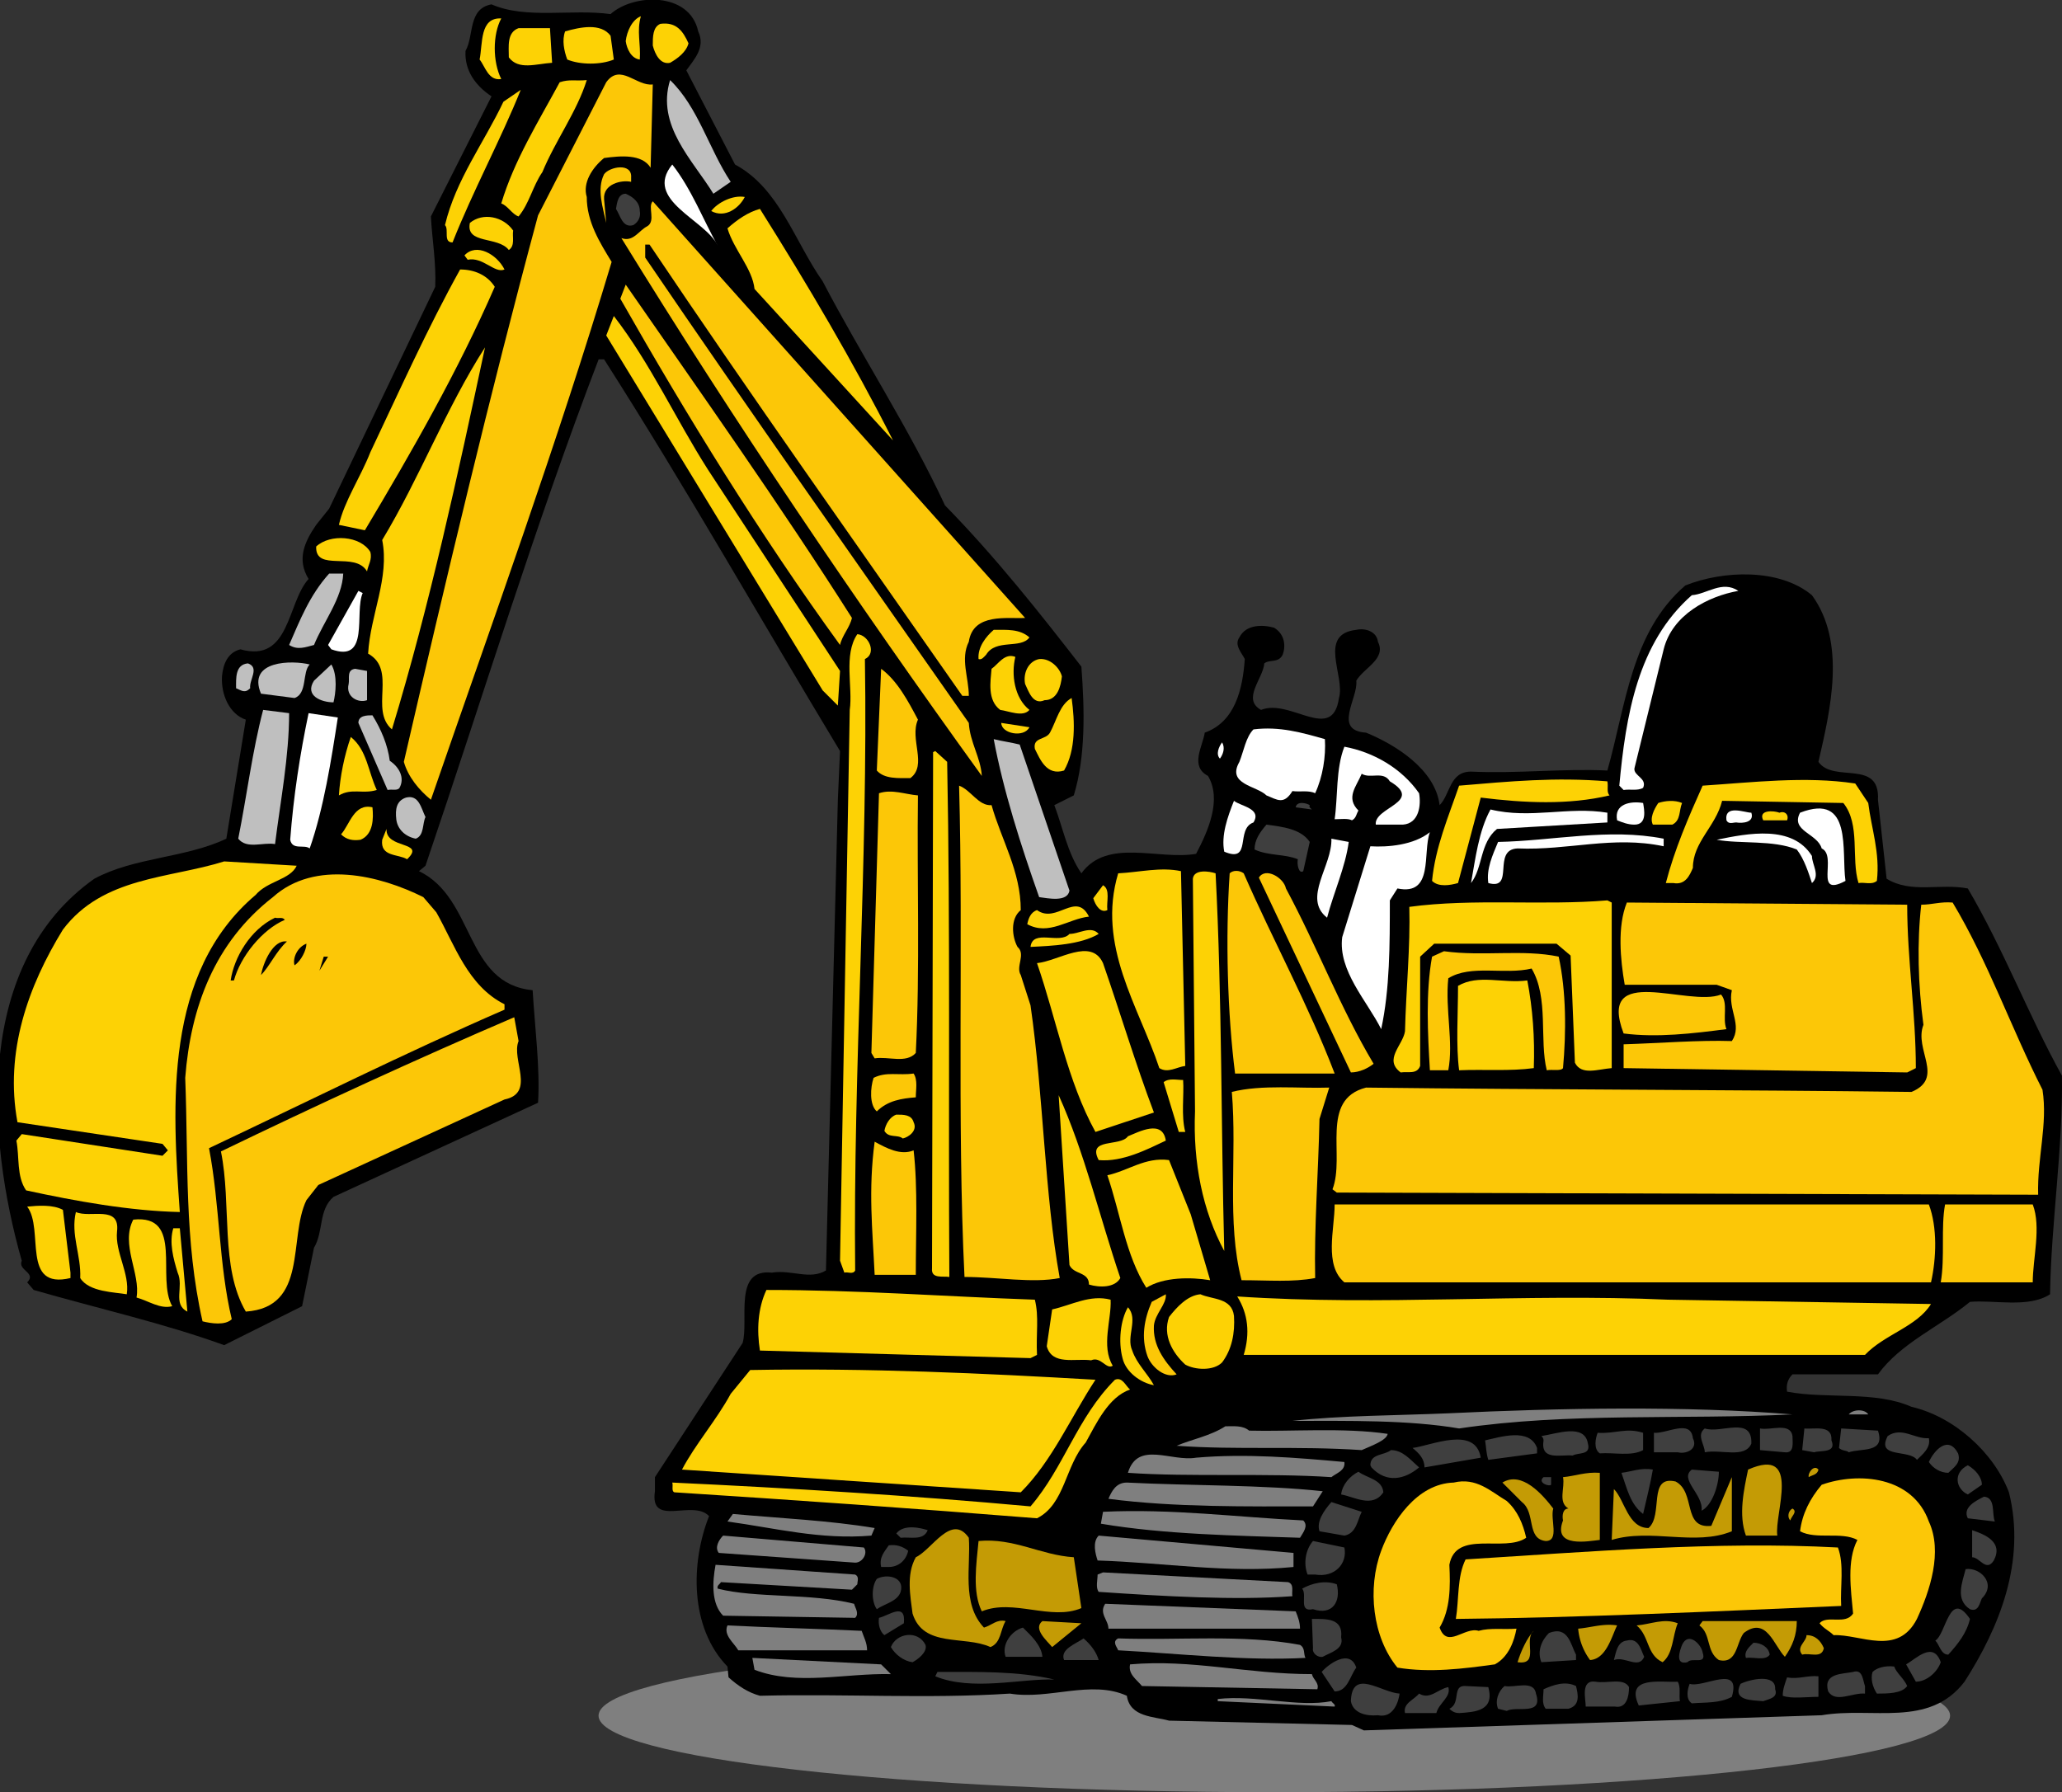 <svg xmlns="http://www.w3.org/2000/svg" width="381.031" height="331.23"><rect width="100%" height="100%" fill="#333333" stroke="none"/><defs><clipPath id="a"><path d="M110 302h251v29.23H110Zm0 0"/></clipPath><clipPath id="b"><path d="M0 0h381.031v320H0Zm0 0"/></clipPath></defs><g clip-path="url(#a)"><path fill="#7f7f7f" d="M235.477 331.23c68.964 0 124.875-6.332 124.875-14.144 0-7.809-55.91-14.14-124.875-14.14-68.97 0-124.875 6.331-124.875 14.14 0 7.812 55.906 14.144 124.875 14.144"/></g><g clip-path="url(#b)"><path d="M129.023 5.805c1.403 3-.796 5.199-2.199 7.199l9 17.402c8.2 4.399 11 14.2 16.2 21.598 7.203 13.8 16 27.2 22.601 41.402 9.398 9.598 17.602 20 25.2 29.797.6 8 .8 16.602-1.4 23.8l-3.6 1.802c1.6 4.199 2.402 8.8 5 12.601 4.8-6.601 14.198-2.402 21.198-3.601 2.204-4.2 4.801-10 2.204-14.399-3.403-1.8-1-5.402-.602-8 5.602-2 7-8 7.398-13.601-.597-1.2-2-2.602-1-4 1.204-2.399 4.204-2.399 6.403-1.801 2 1.2 2.199 3.402 1.597 5-.796 1.601-2.398.8-3.398 1.601-.2 2.801-4.2 6.598-.602 8.598 5.403-2.2 13.204 6.203 14.403-2.2 1.199-4-4-11.8 3.199-12.597 1.8-.402 3.8.399 4 2.2 1.602 3.199-2.602 4.8-4 7.199.398 3.199-4.398 9.199 1.8 9.601 5.4 2.2 12.802 6.797 13.598 13.399 2-2 1.801-6.2 5.801-6.2 8.602.399 17-.601 25.2-.199 3.402-12 4.402-25.601 14.402-34.203 7-2.797 17.398-3.2 23.398 1.8 6.403 8.802 3.403 21.2 1.2 30.802 2.8 4 11.402-.602 11 7l1.601 14.601c4.602 2.797 9.8.797 15 1.797 6.602 11.203 11.2 23.402 17.398 34.602.204 13.398-2 27.199-2.199 40.398-4 2.602-10.398 1-14.8 1.402-5.598 4.598-12.797 7.598-17 13.399h-15.797c-.801.8-1.204 1.8-1 3.2 7.398 1.401 16.199-.2 23 2.8 7.796 1.8 15.199 8.402 18 15.8 3.199 12.801-1.801 25-8.204 35-6.597 8.602-17 4.602-26.398 6.2l-84.602 2.8-2.199-1-33.8-.8c-2.797-.8-7.2-.598-7.797-4.598-6.602-3-14.403.797-21.602-.402-15.398 1-30.398 0-46.2.402-2.198-.601-4-1.8-5.8-3.402l-.2-2c-7-7.2-6.8-19.2-3.402-27.8-3-3.2-11 2.202-10-4.599v-2.601l16.204-24.8c1.199-4.2-1.801-13.798 5.398-13 3.602-.599 7 1.401 10-.4l2.2-87 .402-9c-14.602-24.199-28.403-48.6-43.602-72.398h-1c-11.8 30.797-21.398 62.399-32 93.598l-1.2 1c10.4 5 8.4 20.8 21 22 .4 6.8 1.4 14.402 1 20.8l-37.8 17.4c-2.8 2.401-1.8 6.401-3.602 9.401l-2.199 10.801-14.398 7.2c-11-4-23.403-6.801-35.2-10.2l-1.203-1.402c1.801-1.8-1.796-2.2-1-4-6.597-23.2-8.597-55 13.403-70.598 7.398-4 16.8-3.8 24.398-7.402l3.602-22c-3-1-4.602-4.598-4.403-8 .204-2.2 1-4.399 3.403-5 9.199 2.601 8.597-8.598 12.597-13-2.199-3.598-.796-6.8 1.403-10l2.398-3 19.602-41c.199-4.399-.602-9-.801-13l11.2-22.2c-3-2-5-4.8-4.802-8.398 1.602-2.8.403-7.8 4.801-8.601 6.403 2.8 14.801.8 22 1.8 4.2-3.8 14.602-4.199 16.2 3.2"/></g><path fill="#fdd205" d="M118.426 3.004c-.801 2.8 0 5-.2 8-1.601-.2-2.402-2-2.601-3.399.2-1.8 1.2-4 2.8-4.601m-25.8.402c-1.602 3-1.602 8 0 11.2-2.398.398-3-2.403-4-3.602.602-3 0-7.8 4-7.598m34.602 4.598c-.403 1.601-2 2.8-3.403 3.601-1.8.399-2.8-1.601-3.199-3.199 0-1.601 0-3.402 1.398-4 3-.402 4.204 1.399 5.204 3.598m-14.403-1.399.602 4.399c-2.403 1-6.2 1-8.602 0-.597-1.598-1-3.598-.398-5.2 2.8-.8 6.597-1.6 8.398.801m-10.801 5c-3 .2-6.199 1.399-8-1 0-2-.398-4.601 1.801-5.402h5.801l.398 6.402"/><path fill="#fcc707" d="M120.227 31.004c-1.602-2.598-5.602-2.2-8.602-1.8-2.2 1.8-4 4.6-3.2 7.202 0 4.598 2.4 8.399 4.598 12-10 33.399-22 66.399-33.398 99.399-2.2-1.801-4.2-4.2-5-7 7.8-33.801 15.8-67.602 24.8-101l12.598-24.602c2.602-3.598 5.602.8 8.602.402l-.398 15.399"/><path fill="#fdd205" d="M108.426 14.805c-1.801 5.8-5.801 11.199-8.2 17-1.8 2.601-2.402 5.8-4.402 8.199-1.199-.399-2-2-3.199-2.399 2.398-8 6.8-15 10.8-22.402 1.802-.598 2.802-.2 5-.398"/><path fill="#bfbfbf" d="m135.023 33.605-3.199 2.2c-3.8-6.2-10.597-12.602-8-21 5.2 5 7.2 12.8 11.2 18.8"/><path fill="#fdd205" d="M83.625 44.805c-1.8 0-.602-2.399-1.398-3.2 2-8.402 7.199-15.199 10.796-22.8l3.204-2.2c-3.602 9-8.801 18.598-12.602 28.2"/><path fill="#fff" d="M132.625 45.406c-2.2-4.8-13.8-8.402-8.398-15 3.597 4.598 5.796 10.399 8.398 15"/><path fill="#fcc707" d="M116.625 32.805v.8c-1.8-.402-5.2.399-5 3.2l.398 4.398c-.597-2.797-1.796-6.2-.398-9 1-1.398 5.2-2.2 5 .602"/><path fill="#3f3f3f" d="M118.227 39.004c.199 1-.204 2-1.204 2.601-2 .598-2.398-1.8-3.199-3 .2-1.199.403-2.8 1.801-2.8 1.398.601 2.602 1.601 2.602 3.199"/><path fill="#fdd205" d="M137.625 36.406c-1 2-3.602 4-6.2 2.598 1.2-1.598 4-3 6.2-2.598"/><path fill="#fcc707" d="M189.426 114.203c-3.2.203-9.602-1-10.403 4.402-1.597 3.2 0 6.598 0 10h-1.199c-19.398-27.8-39-55.402-57.8-83.402h-.797v2.402c19.597 28.801 39.796 57.399 59.796 86 .204 3.598 2.204 6.399 2.403 9.801-23.403-32.402-45.801-65.601-66.602-99.402 2.2.8 3.2-1.399 4.801-2.2 1.602-1 0-3.6 1-4.6l68.8 77"/><path fill="#fdd205" d="M140.426 38.605c8.8 14 17.199 28.2 24.597 42.801l-25.597-28c-.403-3.8-3.801-7.203-5-11.203 1.8-1.598 3.8-3 6-3.598m-45.602 4c-.199 1.2.403 2.801-.8 3.598-2-2.598-8-1-7.2-5 2.403-2 6.2-1.2 8 1.402m-1.597 7.2c-1.801.8-4-2.399-6.801-1.801l-.602-.8c2.2-2.4 6-.2 7.403 2.6m-1.801 3.2c-6.801 15.601-15.403 30.601-24 45l-4.801-1c1-4.399 4-8.8 5.8-13.399 5.4-11.402 10.598-23 16.598-33.8 2.602 0 5 1 6.403 3.199"/><path fill="#fcc707" d="M157.426 114.203c-.403 1.8-1.801 3.203-2.2 5-14.8-20.398-28.203-42.2-40.601-64l1-2.598c14 20.2 28.602 40.801 41.8 61.598"/><path fill="#fdd205" d="m130.824 86.805 24.403 37.199-.403 6.402-2.8-2.8-40-65.602 1.402-3.598c6.8 8.797 11.398 19 17.398 28.399M89.625 64.203c-5 23.402-10.2 47.602-17.2 70.602-4.198-3.602 1-11-4.402-14 .403-7.2 4-14 2.602-21 7-11.602 11.8-24.399 19-35.602m-21.199 37.801c.398 1.402-.403 2.402-.602 3.601-2.199-3.8-9.597.2-9.398-4.601 2.597-2.399 8.199-2 10 1"/><path fill="#bfbfbf" d="M63.426 106.004c-.2 4.601-3.602 8.8-5.403 13.2-1.597.401-3 1-4.597 0 2-4.599 3.8-9.2 7.398-13.2h2.602"/><path fill="#fff" d="M321.227 109.203c-5.602 1-12.204 4.402-13.801 10.8l-5.403 22c-.199 1.403 2.403 1.802 1.602 3.602-1 .598-2.398.2-3.602.399l-.796-.8c1.199-13 3.398-26.4 13.398-35.2 2.8-.2 5.602-2.8 8.602-.8m-254.204.401c-1.597 3.598 1.403 13-5.796 10.399l-.602-.8 5.602-10 .796.401"/><path fill="#fdd205" d="M190.227 117.805c-1.602 2.199-6.204.199-8 3.199-.403.402-.801 1-1.403.8-.199-2.199 1.403-4.199 2.801-5.398 2.398 0 4.8-.203 6.602 1.399m-30.403 4c.602 37.199-2.199 75.8-1.8 113-.399.8-1.399.199-2 .398l-.797-2.2 1.796-101.8c.602-4.2-1.199-10.2 1.403-14 2.199.203 3.597 3.602 1.398 4.602m27.801-.399c-.8 3.2-.2 7.598 2.602 9.797-1.204 1.402-3.801.203-5.403 0-2.398-1.797-1.8-5.2-1.597-7.598 1.199-.8 2.398-3 4.398-2.199m8.602 3.598c-.204 1.8-.801 4.402-3.204 4.402-2.199 1-3-1.8-3.597-3-.403-2 .597-4.203 2.597-4.601 2-.2 3.801 1.601 4.204 3.199"/><path fill="#bfbfbf" d="M46.227 127.203c-1 1-1.602.402-2.602 0 0-1.797-.2-4.398 2.2-4.598 2.198.801.198 3 .402 4.598m11-4.398c-1.403 1.398-.403 5.398-2.801 6.199l-6.2-.8c-2.601-6.2 5.797-6.2 9-5.4m4.399 7.001c-2.2 0-5.398-1.2-3.602-4l3.204-3c1.199 2 .796 5.398.398 7m6.199-.399c-1.597.598-4-.601-3.398-3 .199-1-.403-2.601 1.199-2.8l2.2.398v5.402"/><path fill="#fcc707" d="M169.625 133.004c-1.602 3.601 1.8 8.402-1.398 10.8-2.204 0-4.801.2-6.204-1.398l.801-18.8c3 2.199 5 6 6.801 9.398"/><path fill="#fdd205" d="M198.023 129.004c.602 4.402.801 9.601-1.398 13.402-3.2 1-4.398-2-5.398-4-.403-2.203 2-1.601 2.796-3 1.204-2.203 1.801-5.203 4-6.402"/><path fill="#bfbfbf" d="M53.426 131.805c0 8-1.602 16.199-2.602 24.199-2.199-.399-5.199 1-6.8-1 1.601-8 2.601-16.2 4.601-23.8l4.8.6"/><path fill="#fff" d="M62.426 132.605c-1.2 7.801-2.602 16.801-5.2 24.2-1-.801-3.203.398-3.601-1.602.602-8 1.8-15.797 3.398-23.398l5.403.8"/><path fill="#bfbfbf" d="M72.023 140.605c1.801 1.2 2.801 3.2 1.801 5-.398.598-1.398.2-2.199.399l-5.398-12.399c0-1.402 1.597-1.402 2.597-1.402 1.602 2.602 2.801 5.402 3.2 8.402"/><path fill="#fdd205" d="M190.227 134.406c-1 2-5.204 1.2-5.204-.8l5.204.8"/><path fill="#fff" d="M244.824 136.605c.2 3.2-.398 7-1.8 10-1.2-.601-2.797-.199-4.2-.402-1.597 2.602-2.8 1.602-4.8.8-1.797-1.8-7.399-2-5-6.198.8-2 1.203-4.602 2.601-6 4.8-.602 9 .601 13.2 1.8"/><path fill="#fdd205" d="M69.625 146.004c-2.602.8-4.602-.399-7 1 .2-3.399 1-7.399 2.2-10.8 3 2.401 3.198 6.401 4.8 9.8"/><path fill="#bfbfbf" d="m188.426 137.605 9.199 27c-.398 2.2-4 1.399-5.602 1.2-3.398-9.602-6.597-19.602-8.398-29.2 1.602.399 3.2.598 4.8 1"/><path fill="#fff" d="M225.426 140.203c-.801-.797-.2-2.2.398-3 .602 1 .2 2.203-.398 3m36.801 6.402c.398 2.2 0 5.598-3 5.801h-5c-.403-3.203 9-4.203 2.597-8-1.199-2-3.597-.402-5.199-1.402-1 2.402-3 4.402-.602 6.8-.398.602-.398 1.4-1.199 1.801-.8-.402-2-.199-3.199-.199.602-4 .2-9.402 1.8-13.402 5.4 1 10.598 4 13.802 8.601"/><path fill="#fdd205" d="M175.023 140.805c.602 31 .204 63 .403 95.199-1.2-.2-3.403.402-3.2-1.598l.2-95.402.398-.2 2.2 2m121.999 3.602c.204 1-.199 2 .403 2.598-7.602 1.8-15.801 1.402-23.801.402l-4.2 15.797c-1.402.402-3.6.8-4.8-.398.602-6.2 3-11.801 5-17.602 9.398-.797 17.8-1.598 27.398-.797m48.204 4c.597 4.797 2.199 9.2 1.597 14.399-1 .8-2.199.199-3.398.398-1.403-4.598.398-10.797-2.801-14.797l-22.398-.402c-1.204 4.8-5.403 7.601-5.403 12.402-.597 1.399-1.398 3.2-3.597 2.797h-1.403c1.602-6.2 4.2-12.2 6.801-18 9.2-.598 19-1.797 28.2-.398l2.402 3.601"/><path fill="#fcc707" d="M183.227 148.805c1.796 6.398 5.398 12.199 5.398 19.398-2 1.602-1.602 5-.602 6.8 1.602 1.403-.398 3.602.602 5.2l1.8 5.602c2.4 16.601 2.598 35 5.4 50.398-5 1-11.598-.2-17.598-.2-1.403-28.597-.204-62.198-1-90.8 2.199.8 3.597 3.8 6 3.602m-13.602-1.801c-.2 15.402.398 32-.398 47.601-1.801 2-5 .598-7.602 1l-.602-1 1.403-48c2.398-.8 4.8.2 7.199.399"/><path fill="#bfbfbf" d="M78.625 151.004c-.602 1.2-.2 3.402-1.8 4-2-.399-3.4-1.8-3.598-3.598-.204-1.8 0-3.402 1.796-4 2.403-.601 2.801 2 3.602 3.598"/><path fill="#fff" d="M231.625 152.004c-3.398 1.2-.2 7.601-5.398 5.402-.602-3 .597-6.402 1.796-9.402 1.204 1 5.204 1.402 3.602 4"/><path fill="#fdd205" d="M310.824 148.406c-.597 1.399-.199 3.2-1.8 4h-3.598c-.602-1.203.199-2.8 1-4 1.199-.402 3-.601 4.398 0"/><path fill="#3f3f3f" d="M242.023 148.805c-.199.398.204.601.403.8l-3-.402c.199-1.2 2-.797 2.597-.398"/><path fill="#fff" d="M303.625 148.406c.2 1.2.8 4-1.602 4-1.199 0-2.199-.402-3.199-.8-.597-3 2.403-3.602 4.801-3.2"/><path fill="#fdd205" d="M68.824 149.203c.2 2 .2 5-2.199 6-1.398.203-2.602 0-3.602-1 1.602-1.797 2.403-5.797 5.801-5"/><path fill="#fff" d="M297.023 150.203v1.8l-20.398 1.2c-3.2 2.602-2.602 7.203-4.8 10 .8-4.398 1.402-9.598 3.6-13.598 7.4 1.801 14.4-.601 21.598.598m26.602 0c.602 1.8-1.602 2-2.8 1.8-.598 0-1.4.403-1.802-.398-.398-3 3.403-1.402 4.602-1.402"/><path fill="#fdd205" d="M330.227 151.605h-4.403c-1-2 2-1.8 3-1.402 1-.398 1.801.402 1.403 1.402"/><path fill="#fff" d="M341.023 162.805c-6 3.199-1.398-4.602-4.398-6-.8-2.801-5.8-3.2-4-6.602 9.8-3.797 7.602 7.203 8.398 12.602"/><path fill="#3f3f3f" d="m242.023 155.605-1.199 5.399c-.8.601-1.199-1.2-1-2.2-2.398-1-5.398-.6-8-1.8 0-1.8 1-3.2 2.2-4.598 3 .399 6.402.797 8 3.2"/><path fill="#fdd205" d="M75.227 158.805c-1.602-1-5-.399-4.602-3.602l.8-2c-.198 3.8 7.4 2.203 3.802 5.602"/><path fill="#fff" d="M264.227 153.805c-1.403 3.8.796 11.8-6 10.398l-1.403 2.203c0 8.2 0 16.399-1.597 23.797-2.602-5.2-8-10.797-7.204-17l5.204-16.797c3.199.2 8-.203 11-2.601m43.199 2.601c-9.403-2-17.602.797-27 .399-4.801.199-.403 7.8-5.403 6.398-.398-2.598.801-5.2 1.801-7.598 10.2-.199 20.403-2.601 30.602-.601v1.402m27.398 1.797c0 1.602 1.602 3.602 0 5-.597-1.797-1.398-4.398-2.8-6.2-4.399-1.8-10.399-1-14.797-1.8 5.796-1.2 14-2.797 17.597 3m-85.597-2.598c-.602 4.598-2.801 9.399-4 14-4.602-3.601 1-9.601.796-14.601l3.204.601"/><path fill="#fdd205" d="M54.824 160.004c-1.199 2.601-5.398 2.8-7.597 5.402-17 14.399-15.403 38.797-14 58.598-9.204-.2-19.204-2-28.403-4-1.8-2.598-1.199-6.2-1.8-9.2l1-1.199 26 4 1-1-1-1.199-26.797-4c-2.403-13 2-25.203 8.398-35.601 7.398-9.801 19.602-9.399 29.8-12.602l13.4.8m164.198 37.001c-1.597.2-3.199 1.402-4.796.402-3.801-11.402-11.602-22.601-7.602-36 4-.203 7.8-1.203 11.602-.402l.796 36m5.602-35.598c1.2 23 1 47 1.602 69.797-4-7.398-5.801-16.398-5.403-25.797l-.398-43c.199-1.8 3-1.402 4.199-1"/><path fill="#fcc707" d="M229.824 161.406c5.403 12.399 12 24.399 16.801 37h-18.398c-1.403-11-1.801-25-1-37 .597-.601 1.796-.601 2.597 0m7.801 2.797c5.8 10.8 10 22 16.2 32.402-1 .801-2.598 1.598-4.2 1.598l-17-36c1.2-2 4.602 0 5 2m-157 4.402c3.398 6 5.8 13.598 12.602 17v1c-18.403 8-36.403 17-54.602 25.598 2 10.402 1.8 21.602 4.2 31.602-1.2 1.199-3.802.8-5.4.398-3.402-15-2.6-29.398-3.198-45 1-13 5.398-25 16.199-33.398 7.8-7 19.8-4 27.8 0l2.399 2.8"/><path fill="#fdd205" d="M204.625 168.203c-1.2.602-2.2-.797-2.602-2.2l1.801-2.398c1.403.801.602 3 .801 4.598m93.199-1.398v30.601c-2.597.2-5.597 1.399-6.8-1l-.797-19.8-2.602-2.2h-22.602l-2.597 2.399v20.199c-.602 1.601-2.2 1-3.602 1.2-3.199-2.4.403-5 .801-7.599.2-7.8 1-15.601.8-23 11.802-1.601 24.598-.199 36.598-1.199l.801.399"/><path fill="#fcc707" d="M352.426 167.203c0 10.203 1.597 20 1.597 30.203l-1.597.797-52.403-.797v-4.402c6.602-.2 14-.8 20-.598 2-3-.796-5.8 0-9.402l-2.796-1h-17c-.801-4.598-1.403-10.8.398-15.2l51.8.4"/><path fill="#fcc707" d="M360.824 166.805c6.602 11 10.801 23.199 16.602 34.601 1 6.399-1 12.598-.801 19.399l-129.602-.399-.796-.601c2.398-6.2-2.403-16.602 6.199-18.801 33 .402 69 .402 100.8.8 6.2-2.6.399-7.8 2.2-12.398-1-7.402-1.2-15.203-.403-22.203 2 0 3.602-.598 5.801-.398"/><path fill="#fdd205" d="M201.227 169.406c-3.801.399-7.403 3.598-11.403 1.399.2-1 .602-2.2 1.801-2.602 3.602 2.602 7.2-3.598 9.602 1.203"/><path d="M52.625 170.004c-4.2 1.8-8.2 6.8-9.398 11.2h-.602c.602-4.2 3.602-9.4 8.2-11.599.6.2 1.402-.199 1.8.399"/><path fill="#fdd205" d="M203.023 172.605c-3.398 2-8.597 2.2-12.597 2.399.398-3.399 5.398-.399 7.199-2.399 1.8 0 4-1.601 5.398 0"/><path d="M53.023 174.004c-2 1.8-3.199 4.601-4.796 6.2.398-2.2 2.199-6.599 4.796-6.2m3.602.402c0 1.2-1 3.2-2.2 4-.402-1.402.598-3.402 2.2-4"/><path fill="#fdd205" d="M203.824 178.004c3.2 9.2 6 18.601 9.403 27.601l-10.801 3.598c-5.2-9.398-7.2-20.797-10.801-31.2 4-.398 10-4.8 12.2 0"/><path fill="#fcc707" d="M288.023 176.805c1.403 6.398 1.403 14 .801 20.601-.398.598-2 .2-3 .399-1.398-5.602.403-13.399-2.8-18.801-5 1.2-11.2-.8-15.399 1.8-.602 5.801 1 11.801 0 17h-3.398c-.403-6.8-.801-14.398.398-21l2.2-1c7.198 1 14.6-.398 21.198 1"/><path d="m59.023 179.406.801-2.601h.801Zm0 0"/><path fill="#fdd205" d="M282.227 181.203c1 5.203 1.398 10.602 1.199 16.203-4.403.598-9.2.2-13.801.399-.602-4.602-.2-10.399-.2-15.602 3.802-2.2 8.2-.398 12.802-1"/><path fill="#fcc707" d="M318.023 183.805c1.403 1.601.204 4.398 1 6.398-6.199.8-12.796 1.602-19 .8-5-13.198 12-4.8 18-7.198m-222.199 8.601c-1.398 3.399 3.2 9.598-2.597 10.797l-34.403 15.8-2.199 2.802c-3.398 7 .398 19.8-11.2 20.601-4.8-8.203-2.6-19.8-4.6-29.601 17.8-8.602 36-17 54.198-24.801l.801 4.402m73 6c.801 1.2.403 3 .403 4.399-2.602.199-5.204.601-7.204 2.601-1.398-1.203-1.199-4.402-.597-6.203 2.398-1.2 4.597-.398 7.398-.797"/><path fill="#fdd205" d="M218.625 199.605c.2 2.801-.398 6.598.398 9.598h-1.199l-2.8-9.2c1-.8 2.402-.398 3.601-.398"/><path fill="#fcc707" d="M243.824 206.805c-.199 9.8-1 19.8-.8 29.398-4.2.8-8.598.402-13.598.402-2.801-10.8-.801-23-1.801-34.8 5.602-1.399 12.398-.602 18-.801l-1.8 5.8"/><path fill="#fdd205" d="M207.023 236.203c-1 1.8-3.796 1.8-5.796 1.203 0-2.402-2.801-1.8-3.602-3.601l-2-31.399c4.8 10.598 7.602 22.598 11.398 33.797m-38.199-28.797c.801 1.598-1 2.797-2 3-1-.8-2.597 0-3.398-1.402.199-1.2 1-2.598 2.199-3 1.398 0 2.8 0 3.2 1.402m46.601 3.399c-3.403 1.601-8 4-12.403 3.601-2.199-4.203 4-2.402 5.403-4.402 2-.8 6.398-3.2 7 .8"/><path fill="#fcc707" d="M168.824 212.605c.801 7 .403 15.2.403 23h-7.602c-.398-8.402-1.2-15.601 0-24.601 2.2 1.2 4.8 2.601 7.2 1.601"/><path fill="#fdd205" d="M220.023 224.406c1.204 4 2.403 8.2 3.602 12.2-3.602-.602-8.602-.602-11.8 1.398-3.802-6-4.802-13.8-7.2-20.8 3.8-.798 7-3.4 11.398-2.798l4 10"/><path fill="#fcc707" d="M356.426 222.605c1.597 4.2 1.398 10 .398 14.399H248.426c-3.801-3.2-1.801-9.8-1.801-14.399h109.8"/><path fill="#fdd205" d="M13.023 235.203v1c-9.199 2.203-4.796-9-8-13.2 2-.198 4.801-.398 6.602.602l1.398 11.598"/><path fill="#fcc707" d="M375.625 222.605c1.602 4.2 0 10 0 14.399h-17c.8-4.598 0-10.2.8-14.399h16.2"/><path fill="#fdd205" d="M21.625 227.605c-.398 3.801 2.398 7.801 1.8 11.598-2.198-.398-7-.398-8.6-3 .198-4.2-1.802-8-.802-12.2 2.602 1.2 8.204-1.398 7.602 3.602m10.199 13.801c-2.199.598-4.398-1-6.597-1.601.796-4.399-3-9.801-.602-14.399 9.398-1 4.2 10.797 7.2 16m2.8 1c-2.8-1.402-.602-4.601-1.8-7.203-.802-2.598-1.598-5.598-.802-8.2h1.204l1.398 15.403m156.602-2.203c.796 3.203.199 6.203.398 10.203l-1.2.598-50-1.399c-.6-3.8-.402-7.8 1.2-11.199 17.2 0 32.602 1.2 49.602 1.797"/><path fill="#fcc707" d="M213.227 245.004c-.204 3.601 1.796 6.402 4.199 9-2 .8-4.602-1.2-5.403-3.399-1.199-3.402-.597-6.8.801-10l2.602-1.402c.199 1.8-2 3.602-2.2 5.8"/><path fill="#fdd205" d="M228.023 243.203c.204 3.203-.398 6.203-2.199 8.602-1.597 1.601-5 1.398-6.8.398-2.399-2.2-4.2-5.398-3-8.797 1.402-1.8 3.402-4 5.8-4.203 2.2 1 5.801.602 6.2 4m80.203-3 48.597.8c-2.597 4.2-8.597 5.602-12.199 9.403h-114.8c1.198-4 .8-7.601-1.2-10.8 26.8 1.8 52.602-.602 79.602.597m-103 0c.199 3.602-1.801 8.602.398 12.203-1.2.797-2.2-1.8-4-1-3-.402-7.2 1-8.2-2.601l1-6.801c3.598-.8 7-2.8 10.802-1.8m4 9.401c.796 2.399 2.796 4.2 4 6.399-2.403-.399-5.204-2.399-5.801-5-.801-3-.403-7 1-9.399 2 2.2-.403 5.399.8 8m-6.8 5.399c-4.602 7-8 15-13.801 20.8l-62.602-4.199c2.403-4.601 6.403-9.199 9-14l3.602-4.402c21.8-.398 43.2.602 63.8 1.8"/><path fill="#fdd205" d="M208.824 256.805c-4 1.398-6.199 6.199-8.199 9.8-3.8 4.2-3.8 11.399-9 14-22.398-1.8-45.2-3.402-67-4.8-.602-.2-.2-1.2-.398-1.801 21.398 1 44.398 2.402 66.199 4.402 6.199-7.203 8.597-16.402 15.597-23.402 1.403-.598 2 1.2 2.801 1.8"/><path fill="#7f7f7f" d="M331.227 261.406c-20.403 1-41.403-.402-61.602 2.598-9.398-1.598-20.398-1.399-30.8-1.399 8.8-1 19.6-1 28.8-1.402 20.8-1 44-1.398 63.602.203m14 0h-3.602c.8-1 3-1 3.602 0m-114.403 3c7.602.2 17.602-.601 25.602.598-.2 1.2-3 2.2-4.801 3-12-.8-23 0-34.2-.8 2.802-1.2 6.2-1.798 9-3.599 1.598 0 3.2-.199 4.4.801"/><path fill="#3f3f3f" d="M312.824 265.805c1 2-1.199 3-2.8 2.601h-4.399v-3.601c2.398.199 6.8-2.602 7.2 1m10.8 1c-1.2 2.8-5.602 1-8.602 1.601 0-1.402-1.597-3.203 0-4.402 3 1 8.801-2.399 8.602 2.8m7.602-1.398c0 1.2.398 3.2-1.403 3l-4.597-.402v-4c2 .402 5.597-1.2 6 1.402m7.199.797c1 2.402-2 1.8-3.2 2.203l-2.203-.402.403-4c1.8.2 5.199-.8 5 2.2m8.597-1.798c1.403 4.2-3 3.2-5.398 4-.398-.402-1.2-.203-1.8-.8l.402-3.602 6.796.402m-53.597 2.399c.597 2.199-1.801 1.601-2.801 2.199-2.398-.2-6 1-5.398-2.8 0-.4-.204-.599-.403-.798 2.801-.402 8-2.402 8.602 1.399m10.199 1.199c-2.2 1.2-5.398.402-8 .601-1.2-.8-.8-2.8-.398-3.8 3.398.199 5.199-1 8.398 0v3.199m52.801-2.199c.398 1.8-1.2 3-2.2 4-1.402-2-7.601-.2-5.402-4.399 2.602-1.8 5 .598 7.602.399m-72.403 1.8v1l-9 1.2c-.398-1.2-.398-2.399-.597-3.602 2.8-.598 8.199-2.398 9.597 1.402m-10.398 1.801-10.398 1.797c0-1.598-1-2.598-2.204-3.598 3.403-.402 11.602-4.199 12.602 1.801m88.199-.801c.602 1.801-.8 2.598-1.8 3.598-1.399 0-2.797-.797-3.598-2 1-2.2 3.597-5 5.398-1.598m-99.597 2.598c-2.602 2.203-6 3-8.801 0l-.2-.398c0-2.2 2.598-1.801 3.797-2.801 2.204 0 3.602 1.8 5.204 3.2"/><path fill="#7f7f7f" d="M248.426 270.203c.199 1.602-1.403 2-2.403 2.8-11.796-.8-26.199 0-37.597-.8 1.8-6 8-2 12.597-2.797 9.204-.8 18.602 0 27.403.797"/><path fill="#3f3f3f" d="m366.227 274.406-2.602 1.797c-2.2-1-2.8-4 0-5.398 1.398.8 2.602 2.199 2.602 3.601"/><path fill="#c49b05" d="M328.426 283.805h-5.801c-1.398-3.801-.398-8.399.398-12.2 10-4.402 4.801 8.2 5.403 12.2m7.597-12.2c-.199 1-1.199 1-1.796 1.399-.204-.8 1-2.399 1.796-1.399"/><path fill="#3f3f3f" d="M305.426 271.605c-.403 2.399-1.2 5.598-1.801 8.2-2.398-1.801-3-4.801-4-7.602 1.8-.2 3.602-1 5.8-.598m12.2.399c0 2.402-1.2 6.2-3.2 7.2.4-3-4.198-5.798-1.8-7.599l5 .399m-62 3.801c-2 3-5.398.8-7.8.398.198-1.797 1.6-3.398 3.198-4.2 1.602 1.2 4.403 1.403 4.602 3.802"/><path fill="#c49b05" d="M295.625 284.605c-2 .2-8.8 1.598-6.8-3.601-.2-1 0-2.2 1-2.2-2-1.199-.598-3.8-1-5.8 2.198-.2 4.198-1 6.8-.8v12.401"/><path fill="#3f3f3f" d="M286.625 274.406c-.398.399-2.602-.402-1.398-1.402h1.398v1.402"/><path fill="#c49b05" d="M320.023 283.004c-6.796 2.8-15-.598-22.199 1.601l.403-9.402c2 2 2.597 7.203 6.398 7.203 2.8-2.402-.2-9.8 5-8.601 3.8 2 1.2 8.8 6.602 8.199l3.796-9v10"/><path fill="#fcc707" d="M356.426 281.203c2.597 5.602.199 12.8-2.2 18-3.601 7-10.402 2.8-15.402 3-.8-.797-1.8-1.2-2.597-2.2 1.398-1.597 4.796.403 6.199-1.8-.403-4.398-1.2-9.797.8-13.598-3-1.601-7.601 0-10.601-1.601.398-3.2 1.8-6 4-8.598 6.8-2.402 16.8-1.601 19.8 6.797"/><path fill="#c49b05" d="M287.023 278.805c-.597 2 1.204 6-1.398 6-3.602-.399-1.8-5.2-4.398-7.2l-3.602-3.601c3.602-2.2 7.398 2.2 9.398 4.8"/><path fill="#7f7f7f" d="m244.426 275.605-1.801 2.801c-12.2 0-25.602.2-37.8-1.402.6-1.399 1.402-3 3.402-3 12 .601 25.199.402 36.199 1.601"/><path fill="#fcc707" d="M278.426 277.406c2 1.797 3 4.2 3.597 6.797-4 2.8-13-1.598-14.199 5 .2 4 .2 8.203-1.8 11.602 1.402 4 4.601-.2 7.203.601 2.199-.601 4.597-.203 7-.402-.403 2.2-1.403 5.2-4 6.601-5.801.801-12 1.598-18 .598-4.602-5.598-5.602-14.598-3-21.598 2-5.402 6.597-12.402 13.398-12.601 4.2-1 6.8 1.601 9.8 3.402"/><path fill="#3f3f3f" d="m368.625 281.203-5-.598c-1-2 1.398-3.199 3-4 2.2.2 1.398 3.2 2 4.598m-117-1.797c-.8 1.598-1 4-3.2 4.399l-4.6-.801c-.598-1.8.8-3.8 2.198-5.399l5.602 1.801"/><path fill="#c49b05" d="M330.824 281.004c-.597-.598-.398-1.8.403-2.2 1 .602-.204 1.4-.403 2.2"/><path fill="#7f7f7f" d="M240.824 281.004c1 1 0 2.2-.597 3.2-11.602-.4-25-.599-36.801-2.599l.398-2.199c12.801-.601 24.801 1 37 1.598m-79.199 1.402-.602 1.399c-9.398.8-17.796-1.399-26.597-2.602l1-1.398c8.8.8 17.8 1.199 26.199 2.601"/><path fill="#3f3f3f" d="M171.426 282.805c-.801 2-3.2 1.199-5 1.398l-.801-.797c1.398-1.8 4.602-1 5.8-.601"/><path fill="#c49b05" d="M179.023 284.203c.403 5.203-1.398 12.203 2.801 16.602 1.403-.399 2.403-1.602 4-1.2-1 1.598-.8 4-2.8 4.801-4.797-2.203-12.399.2-14.399-6.203-.398-3.2-1.2-7.2.602-10.398 3-1.399 6.597-8.2 9.796-3.602"/><path fill="#3f3f3f" d="M368.426 288.406c-1.403 2.2-2.602-.601-4-.601v-5c2.398.8 5.8 2.199 4 5.601"/><path fill="#7f7f7f" d="M159.625 286.004c.8 1-.2 2.8-1.602 2.8l-25.199-1.8c-.8-1 0-2.399.801-3.2l26 2.2m79.398 3.601c-12.199 1.2-23.796-.8-36.199-1.199-.398-1.203-1-3.402.2-4.601l36 3.199v2.601"/><path fill="#c49b05" d="m198.426 287.805 1.398 9.398c-5.597 2.402-12.597-1.797-18.398.602-1.801-3.602-1-8.801-.602-13 6.602-.602 11.403 2.601 17.602 3"/><path fill="#3f3f3f" d="M248.426 286.004c.597 3-1.801 5.601-5.403 5h-1.398c-.8-2-.398-4.598 1-6.2l5.8 1.2m-80.601.601c-.398 1.801-1.8 3-3.597 3h-1.403c-.398-1.8.602-2.8 1.403-4 1.398-.199 2.597.2 3.597 1"/><path fill="#fcc707" d="M339.625 286.004c1.2 3.2.398 7.2.602 10.8-23.204 1-49 2.2-71.204 2.4.602-3.599.204-7.798 1.801-11 22.602-1.4 46.403-3.4 68.801-2.2"/><path fill="#7f7f7f" d="M158.023 291.004c.801.402.403 1.2.403 1.8l-1 1-24.2-1.398c-.203.399-.8.598-.601 1.2 7 1.8 17.2.8 25.2 2.8.198.797 1 1.797.198 2.598l-24.398-.399c-2.2-2.199-2-6.199-1.398-9.402l25.796 1.8"/><path fill="#3f3f3f" d="M366.227 295.406c-.403.797-.602 2.598-2.204 2-2.796-1.8-1.398-5-.796-7.402 2.597-.399 5.796 2.601 3 5.402"/><path fill="#7f7f7f" d="M238.023 292.406c1.204.399.602 1.797.801 2.598-10.597.8-24 0-35.8-.8-.598-.798-.2-2.2-.2-3.2l1-.399 34.2 1.801"/><path fill="#3f3f3f" d="M166.426 294.203c-.602 1.8-3 2.203-4.403 3.203-1-1.402-1-4.203 0-5.601 1.801-1 5.204-.399 4.403 2.398m80.597-1.398c.801 3.199-.796 5.8-4.398 4.601-2.8.598-1-2.601-2-3.8 1.8-1 4.2-1.602 6.398-.801"/><path fill="#7f7f7f" d="M239.426 297.805c.398 1 .8 2 .8 3.199h-35.402c0-1.598-1.8-2.8-.597-4.598l35.199 1.399"/><path fill="#3f3f3f" d="m167.023 300.004-3.597 2.2c-.801-.599-1.2-2-1-3.2 1.8-.399 5-3 4.597 1m197-.801c-.597 2.602-2.199 4.602-4 6.602-1.398 0-1.597-1.801-2.398-2.602 2-1.2 2.602-9.598 6.398-4m-116.199 3.402c.602 2.2-2 2.801-3.398 3.598-.801.203-2-.598-1.801-1.598l-.2-5.402c2.598 0 5.802-.2 5.4 3.402"/><path fill="#c49b05" d="M194.426 304.406c-1-1.203-3.602-3.402-1.801-4.8l7.2.398-5.4 4.402m115.598-4.402c-1 2.402-.796 5.601-2.796 7.2-3-1.4-2.403-4.798-4.801-6.798 2.597-.203 5-1.402 7.597-.402m22-.399c0 2.598-.796 4.598-2.199 6.598-2-2-3.398-7.598-7.597-4.398-1.403 1.8-1.204 5.8-4.602 5-2.398-1.602-1.398-4.801-3.602-6.399l.602-.8h17.398"/><path fill="#7f7f7f" d="M159.227 301.406c.398 1.2 1 2.2 1 3.598h-23.801c-.801-1.399-2.801-2.8-2-4.598 7.8.399 16.398.598 24.8 1"/><path fill="#c49b05" d="M298.824 300.406c-1 2-2 6.2-5 6.399a11.396 11.396 0 0 1-2.199-5.801c2.398-.2 4.602-1 7.2-.598"/><path fill="#3f3f3f" d="M192.625 306.203h-6.8c-.802-2.2 1-4.797 3.198-5.398 1.403 1.398 3.403 3.199 3.602 5.398"/><path fill="#c49b05" d="M283.426 301.406c-2 1.598 1.199 6.399-3 5.797.597-2 1.8-4.598 3-5.797"/><path fill="#3f3f3f" d="M291.227 305.805v1l-6.403.398c-.8-2 0-4 1.403-5.398 3.597-1.399 4 2.199 5 4m-120.204-1.801c.403 1.402-1.597 2.8-2.398 3.2-1.602-.2-3.2-1.4-4-2.798 1-2.601 5-3.203 6.398-.402"/><path fill="#c49b05" d="M337.023 304.605c-.398 2-2.597.801-4 1.2-1.199-1.399.801-2.399.801-3.602 1.602 0 2.602 1 3.2 2.402"/><path fill="#3f3f3f" d="M203.023 306.805h-6.398c-.8-2 2.2-3 3.602-4 1.398 1.199 2.398 2.601 2.796 4"/><path fill="#7f7f7f" d="M240.227 304.004c1 .601.597 1.601 1 2.402-11 .598-23.403-.8-34.602-1.402-.2-.598-1.2-1.598 0-2.2 11.2.4 23-.8 33.602 1.2"/><path fill="#3f3f3f" d="M314.625 305.406c.8 2.399-2 .797-2.8 1.797-2.4.602-1.4-2.2-1-3.2 1.198-2.597 3.6 0 3.8 1.403m-10.801.797c-1 2.402-3.597-.2-5.597.602.398-1.399.597-3.399 2.398-3.602 2.2-.598 2.602 1.8 3.2 3m23.198-.398c-.796 1.199-3 .398-4.398.601-.398-1.203.602-2 1.398-2.8 1.403 0 2.801.8 3 2.199m31.602 1.398c-.602 1.8-2.602 3.602-4.602 3.602l-1.796-3.2c1.796-1 5-4.402 6.398-.402"/><path fill="#7f7f7f" d="M164.625 309.406c-8.398-.203-17.398 2.2-25.2-.8l-.402-2.2 23.801 1.2 1.801 1.8"/><path fill="#3f3f3f" d="M250.625 308.203c-1.2 1.602-1.602 4.402-4 4.402l-2.398-3.601c1.199-1.399 5.199-4.399 6.398-.8"/><path fill="#7f7f7f" d="M242.426 309.406c.199 1 1.398 1.598 1 2.797l-32.403-.598c-1-1.199-2.597-2.199-2.199-4 11.403-1 21.602 1.801 33.602 1.801"/><path fill="#3f3f3f" d="M352.426 311.605c-1 1.399-3.602 1.399-5.602 1.399-.8-1.2-1.199-2.8-.8-4 .8-.8 2.402-1.2 4-1 .402 1.2 1.8 2.2 2.402 3.601m-157.602-1.199c-6.199-.203-15.199 2.2-22-.601l.403-.801c7.398 0 14.796-.2 21.597 1.402m149.801 1.199v1.399c-2.398-.2-5.398 1.8-6.8-.399-1-3.402 2.6-3.199 4.6-3.601 1.802-.598 1.802 1.601 2.2 2.601m-8.602 2c-2.199 0-5 .399-6.597-.199 0-1.203.398-2.203.8-3.402 2 .402 3.797-.399 5.797-.2v3.801m-16 0c-2.199 1.2-4.796 1-7.398 1.2-1.2-.801-.8-2.602-.398-3.602 2.597.8 9.597-3.797 7.796 2.402m8-1.402c.602 1.602-1.199 1.8-2.199 2.203-2-.203-5.8 0-4.199-3.203 1.602-.797 6.602-2 6.398 1m-69.398.801c-.2 1.601-1.2 4.601-4 4-2.2.2-4.602-.399-5-2.598.2-6.203 5.602-1.601 9-1.402m42.398-1.199c0 1.601-.398 4-2.597 3.601h-5.403c0-1.402-1-5 1.801-4.601 2.2.398 5.2-.801 6.2 1m8.999-1c.602 1 .204 2.398.403 3.601l-7.602.797c-2.597-5.598 4.2-4.2 7.2-4.398m-18.797.8c.398 1.598.796 3.598-1.403 4.2h-4.199c-.8-1-.398-2.399-.398-3.602 1.796-.797 4-1.598 6-.598m-16.204.2c1.204 4.398-2.398 4.601-5.398 4.8-.602 0-1.2-.199-1.8-.8 2.198-1 .402-4.399 3-4.2l4.198.2m8.801 1.199c1.403 4.2-3.597 2.2-5.398 3.2l-1.602-.4c-.597-1.398 0-3.199 1.2-4.199 1.8.399 5.402-1.199 5.8 1.399m-16.199-1.199c.602 1.8-1.8 3-2.2 4.8h-5.8c-.398-1.8 1.602-2.402 2.602-3.601 2 1.2 3.398-.8 5.398-1.2"/><path fill="#7f7f7f" d="M246.023 314.406c.204.399.801.598.602 1l-21.602-1v-.402c7-.8 14.801 1.601 21 .402"/></svg>
